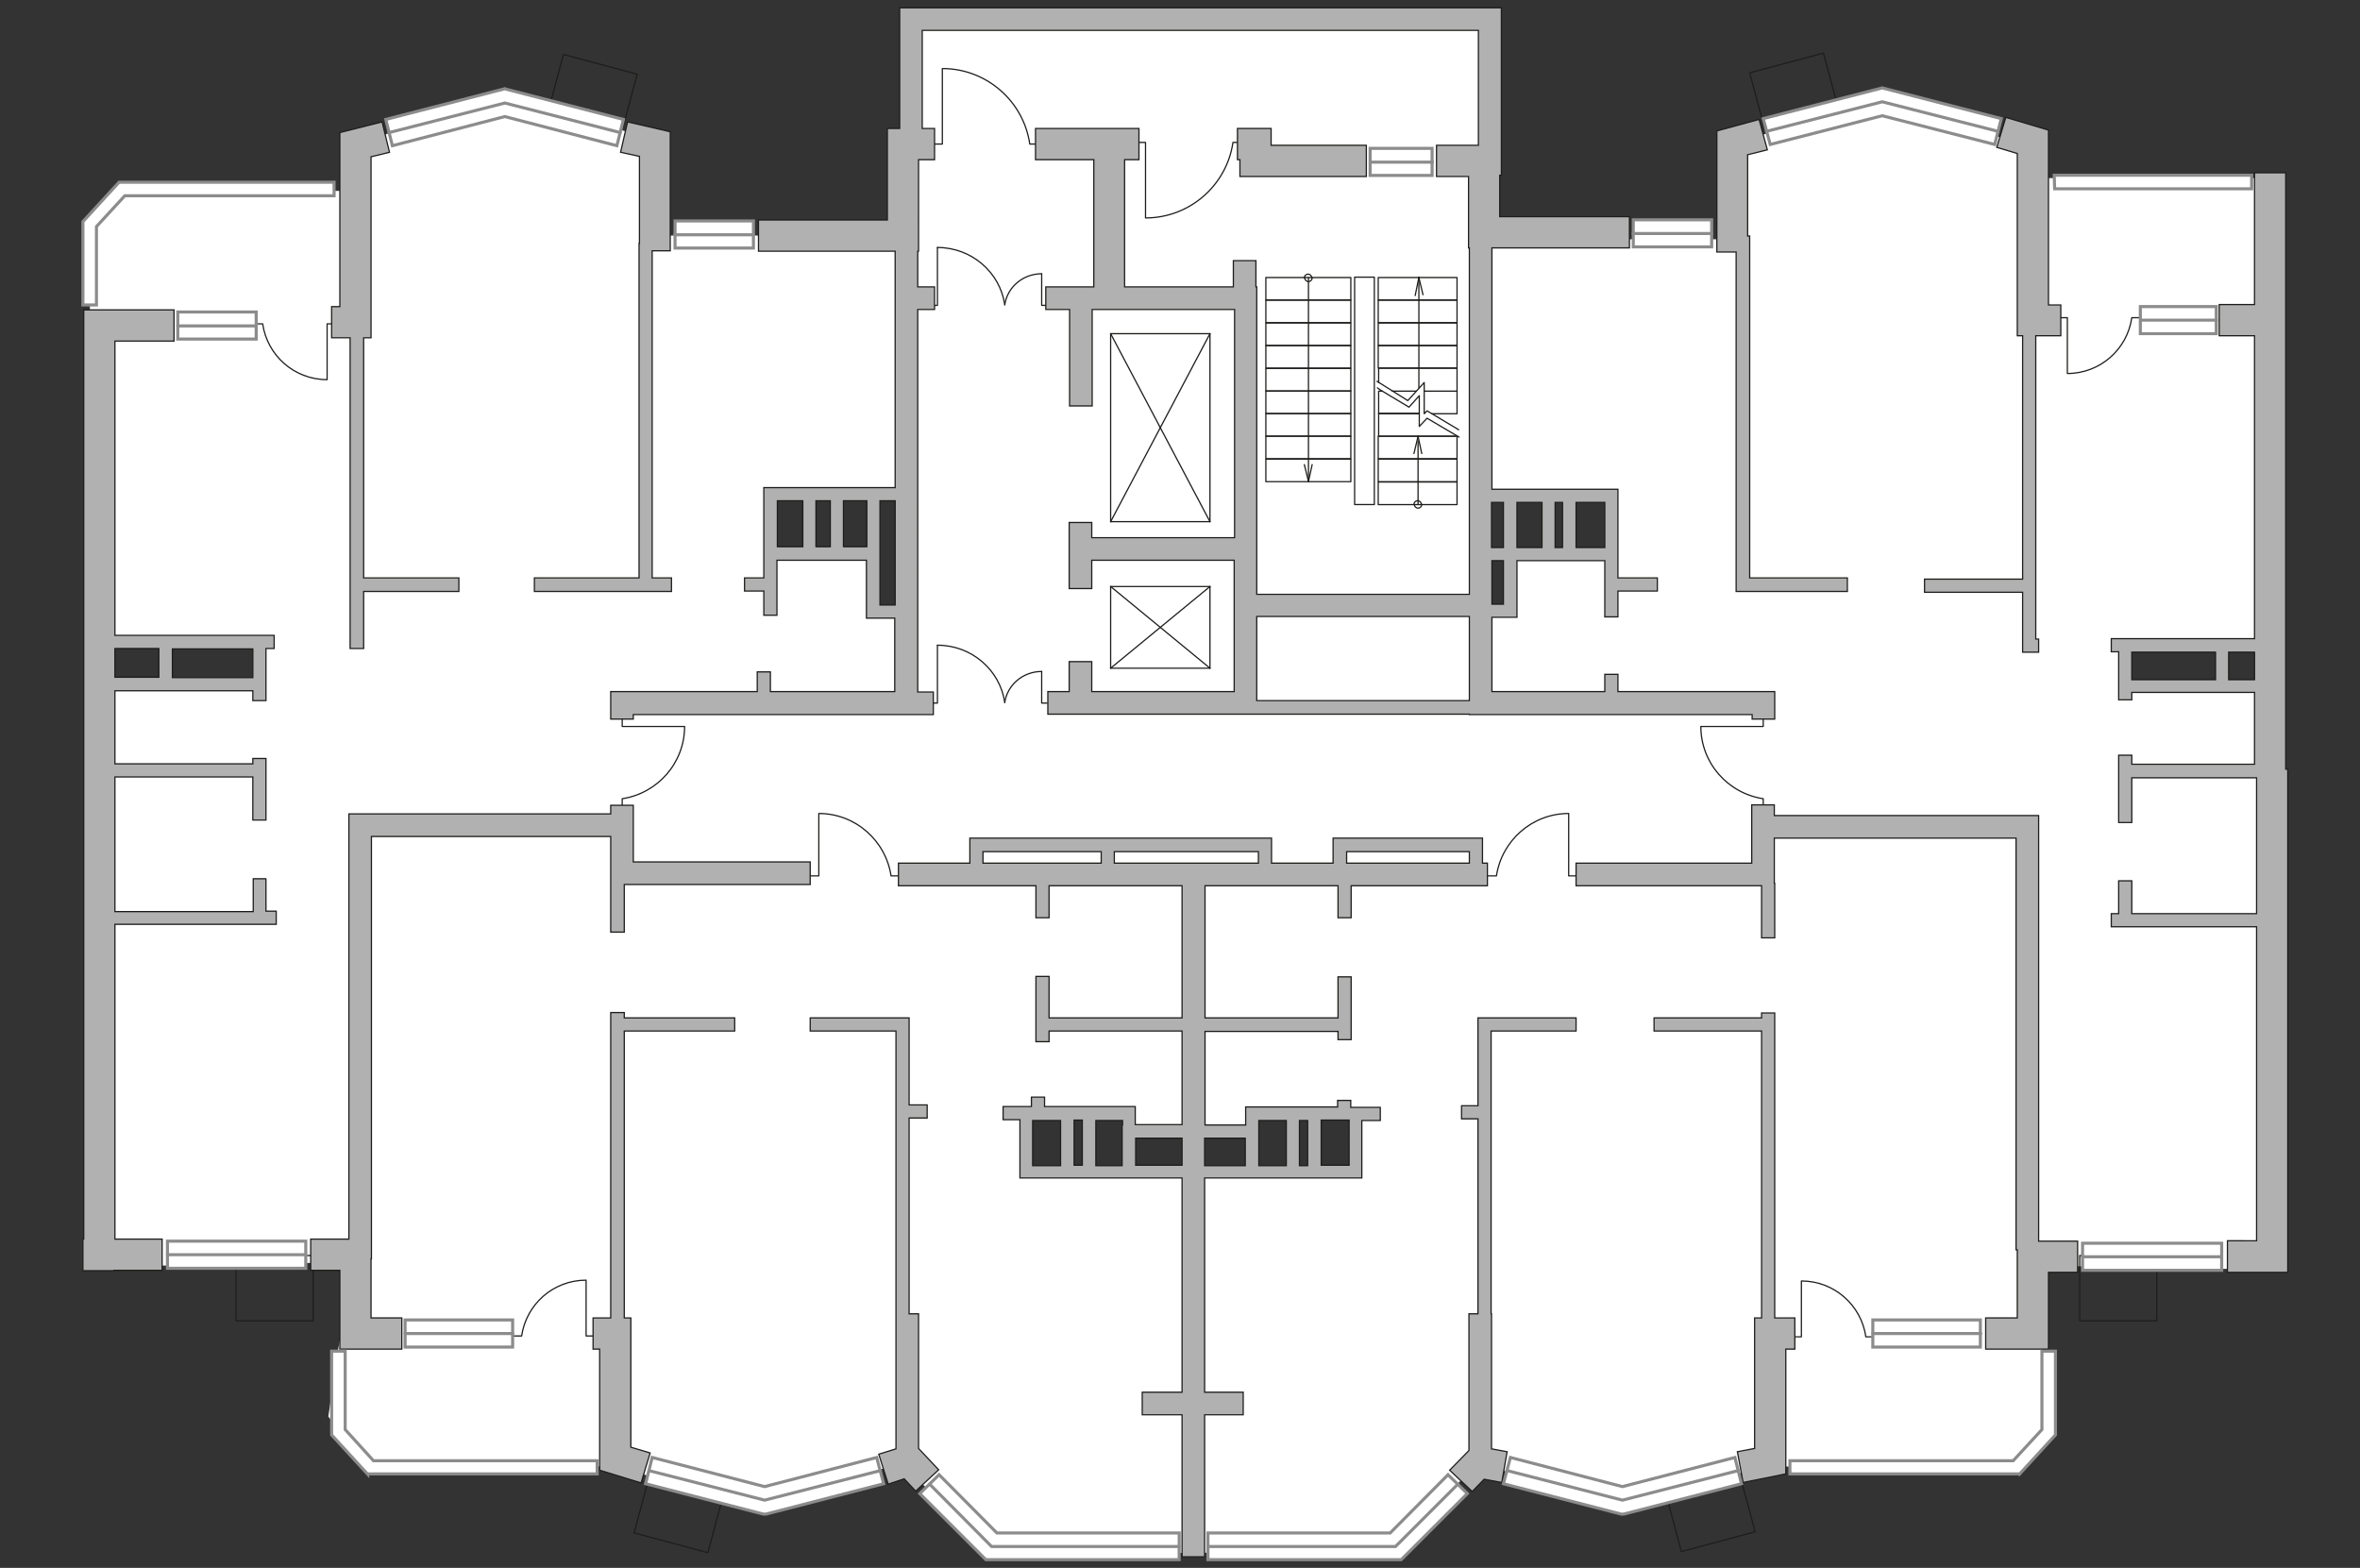 <?xml version="1.0" encoding="utf-8"?>
<!-- Generator: Adobe Illustrator 25.1.0, SVG Export Plug-In . SVG Version: 6.00 Build 0)  -->
<svg version="1.1" id="Слой_1" xmlns="http://www.w3.org/2000/svg" xmlns:xlink="http://www.w3.org/1999/xlink" x="0px" y="0px"
	 viewBox="0 0 575 382" style="enable-background:new 0 0 575 382;" xml:space="preserve">
<rect x="0" y="0" width="575" height="382" fill="#333333" stroke="none"/>
<style type="text/css">
	.st0{fill:#FFFFFF;}
	.st1{fill:none;stroke:#1D1D1B;stroke-width:0.3;stroke-linecap:round;stroke-linejoin:round;stroke-miterlimit:10;}
	.st2{fill:#B1B1B1;stroke:#1D1D1B;stroke-width:0.3;stroke-miterlimit:10;}
	.st3{fill:#FFFFFF;stroke:#8C8C8C;stroke-width:0.75;stroke-linecap:round;stroke-miterlimit:10;}
	.st4{fill:none;stroke:#8C8C8C;stroke-width:0.75;stroke-linecap:round;stroke-miterlimit:10;}
</style>
<path id="bg_1_" class="st0" d="M493.8,309l-0.1-23.6l-0.5-83.6h-7.7l8-0.2l0.9,106.7l61.5,1.1l-1.2-138.9l-0.2-5.4l-0.1-36.1h-0.1
	V115h0l0-16.2L553.1,78l0.5-20.6l0.7-14l-58.9,0V36l-37.1-11.7l-36.9,10.9v23.1h-59.6V3.5H221.3v53.9h-61.1V34.3l-36.9-10.9
	L86.2,35.2v11.3H29.9l-8,7.7v22.4l3.3,22.2l1.6,57.6h37.5v10.5H26.9l-0.1,2.8l-1.2,138.9l60.5-1.1l0,1.5l-3.8,20.2L80,345.1
	l9.2,13.3l61.2-1.2l32.3,10.2l36.9-10.9l20.7,20.4l49,1.5l0.1-92.1h-14.3v-0.7h-25.1V271h25.1v4.7h14.3l0.1-56.7h0.8l0.2,159.4
	l49-1.5l20.7-20.4l36.9,10.9l32.3-10.2l61.2,1.2l9.2-13.3l-2.3-15.8L493.8,309z M517.8,157.9H552v8.4h-34.2V157.9z M392.6,120.8
	v13.4h-24.9v15.4h-6v-15.4v-13.4H392.6z M187.7,120.1h33.1v7h0.5v21.7h-8.5v-13.4h-25.1V120.1z M126.9,201.9H88.1l0-1l39.5,0.9
	L126.9,201.9z M330.2,284.7H305H292v-8.3H305V271h25.2V284.7z"/>
<g id="plan">
	<g>
		<g>
			<rect x="506.7" y="305.9" class="st1" width="18.8" height="15.9"/>
			<rect x="57.5" y="305.9" class="st1" width="18.8" height="15.9"/>
			
				<rect x="135.2" y="15.5" transform="matrix(0.966 0.259 -0.259 0.966 10.693 -36.723)" class="st1" width="18.6" height="13.3"/>
			
				<rect x="427.7" y="15.2" transform="matrix(-0.966 0.259 -0.259 -0.966 864.813 -70.314)" class="st1" width="18.6" height="13.3"/>
			
				<rect x="155.7" y="362.8" transform="matrix(0.966 0.259 -0.259 0.966 101.498 -30.155)" class="st1" width="18.6" height="13.3"/>
			
				<rect x="407.6" y="362.8" transform="matrix(-0.966 0.259 -0.259 -0.966 915.328 618.105)" class="st1" width="18.6" height="13.3"/>
			<g>
				<line class="st1" x1="270.6" y1="81.3" x2="294.8" y2="81.3"/>
				<line class="st1" x1="294.8" y1="81.3" x2="294.8" y2="127.1"/>
				<line class="st1" x1="294.8" y1="127.1" x2="270.6" y2="127.1"/>
				<line class="st1" x1="270.6" y1="127.1" x2="270.6" y2="81.3"/>
				<line class="st1" x1="270.6" y1="127.1" x2="294.8" y2="81.3"/>
				<line class="st1" x1="294.8" y1="127.1" x2="270.6" y2="81.3"/>
			</g>
			<g>
				<line class="st1" x1="270.6" y1="142.9" x2="294.8" y2="142.9"/>
				<line class="st1" x1="294.8" y1="142.9" x2="294.8" y2="162.8"/>
				<line class="st1" x1="294.8" y1="162.8" x2="270.6" y2="162.8"/>
				<line class="st1" x1="270.6" y1="162.8" x2="270.6" y2="142.9"/>
				<line class="st1" x1="270.6" y1="162.8" x2="294.8" y2="142.9"/>
				<line class="st1" x1="294.8" y1="162.8" x2="270.6" y2="142.9"/>
			</g>
			<path class="st1" d="M151.6,197v-2.4c8.6-1.3,15.2-8.7,15.2-17.6h-15.2l0-2.7"/>
			<path class="st1" d="M219.5,213.4h-2.4c-1.3-8.6-8.7-15.2-17.6-15.2v15.2l-2.7,0"/>
			<path class="st1" d="M362.2,213.4h2.4c1.3-8.6,8.7-15.2,17.6-15.2v15.2l2.7,0"/>
			<path class="st1" d="M429.6,197v-2.4c-8.6-1.3-15.2-8.7-15.2-17.6h15.2l0-2.7"/>
			<g>
				<g>
					<polyline class="st1" points="253.8,163.6 253.8,171.3 255.1,171.3 					"/>
					<path class="st1" d="M244.8,171.3"/>
					<path class="st1" d="M244.8,171.2c0.6-4.3,4.4-7.6,9-7.6"/>
				</g>
				<g>
					<polyline class="st1" points="228.4,157.2 228.4,171.3 227,171.3 					"/>
					<path class="st1" d="M244.8,171.3"/>
					<path class="st1" d="M244.8,171.1c-1.2-7.9-8.1-13.9-16.4-13.9"/>
				</g>
			</g>
			<g>
				<g>
					<polyline class="st1" points="253.8,66.7 253.8,74.4 255.1,74.4 					"/>
					<path class="st1" d="M244.8,74.4"/>
					<path class="st1" d="M244.8,74.3c0.6-4.3,4.4-7.6,9-7.6"/>
				</g>
				<g>
					<polyline class="st1" points="228.4,60.3 228.4,74.4 227,74.4 					"/>
					<path class="st1" d="M244.8,74.4"/>
					<path class="st1" d="M244.8,74.2c-1.2-7.9-8.1-13.9-16.4-13.9"/>
				</g>
			</g>
			<path class="st1" d="M253.8,35.1h-2.9c-1.5-10.4-10.5-18.4-21.3-18.4l0,18.4l-3.2,0"/>
			<path class="st1" d="M303.3,34.7h-2.9c-1.5,10.4-10.5,18.4-21.3,18.4l0-18.4l-3.2,0"/>
			<path class="st1" d="M61.8,78.9H64c1.1,7.7,7.7,13.6,15.7,13.6l0-13.6l2.4,0"/>
			<path class="st1" d="M124.9,325.5h2.2c1.1-7.7,7.7-13.6,15.7-13.6v13.6l2.4,0"/>
			<path class="st1" d="M456.8,325.7h-2.2c-1.1-7.7-7.7-13.6-15.7-13.6v13.6l-2.4,0"/>
			<path class="st1" d="M521.6,77.4h-2.2c-1.1,7.7-7.7,13.6-15.7,13.6l0-13.6l-2.4,0"/>
			<g>
				<polyline class="st1" points="335.6,94.5 336.3,95 343.3,99.2 345.8,96.4 345.8,103.9 347.7,101.9 355.5,106.5 				"/>
				<polyline class="st1" points="335.5,92.9 343,97.6 347,93.2 347,100.8 347.7,100.1 355.4,104.7 				"/>
				
					<rect x="308.4" y="95.3" transform="matrix(-1 4.458421e-11 -4.458421e-11 -1 637.519 196.059)" class="st1" width="20.7" height="5.5"/>
				
					<rect x="308.4" y="89.7" transform="matrix(-1 4.454025e-11 -4.454025e-11 -1 637.519 184.97)" class="st1" width="20.7" height="5.5"/>
				
					<rect x="308.4" y="84.2" transform="matrix(-1 4.449629e-11 -4.449629e-11 -1 637.519 173.882)" class="st1" width="20.7" height="5.5"/>
				
					<rect x="308.4" y="111.8" transform="matrix(-1 4.454025e-11 -4.454025e-11 -1 637.519 229.155)" class="st1" width="20.7" height="5.5"/>
				
					<rect x="308.4" y="106.3" transform="matrix(-1 4.454025e-11 -4.454025e-11 -1 637.519 218.067)" class="st1" width="20.7" height="5.5"/>
				
					<rect x="308.4" y="100.7" transform="matrix(-1 4.454025e-11 -4.454025e-11 -1 637.519 206.978)" class="st1" width="20.7" height="5.5"/>
				
					<rect x="308.4" y="78.6" transform="matrix(-1 4.454025e-11 -4.454025e-11 -1 637.519 162.793)" class="st1" width="20.7" height="5.5"/>
				
					<rect x="308.4" y="73.1" transform="matrix(-1 4.445232e-11 -4.445232e-11 -1 637.519 151.705)" class="st1" width="20.7" height="5.5"/>
				
					<rect x="308.4" y="67.5" transform="matrix(-1 4.458421e-11 -4.458421e-11 -1 637.519 140.617)" class="st1" width="20.7" height="5.5"/>
				<polyline class="st1" points="336.8,95.3 335.9,95.3 335.9,100.8 345.7,100.8 				"/>
				<polyline class="st1" points="355,95.3 355,89.7 335.9,89.7 335.9,93.2 				"/>
				<line class="st1" x1="339.2" y1="95.3" x2="345.1" y2="95.3"/>
				<polyline class="st1" points="348.9,100.8 355,100.8 355,95.3 347,95.3 				"/>
				
					<rect x="335.9" y="84.2" transform="matrix(-1 4.497324e-11 -4.497324e-11 -1 690.898 173.882)" class="st1" width="19.2" height="5.5"/>
				
					<rect x="335.9" y="78.6" transform="matrix(-1 4.492572e-11 -4.492572e-11 -1 690.898 162.793)" class="st1" width="19.2" height="5.5"/>
				
					<rect x="335.9" y="117.3" transform="matrix(-1 4.497324e-11 -4.497324e-11 -1 690.898 240.244)" class="st1" width="19.2" height="5.5"/>
				
					<rect x="335.9" y="111.8" transform="matrix(-1 4.492572e-11 -4.492572e-11 -1 690.898 229.155)" class="st1" width="19.2" height="5.5"/>
				
					<rect x="335.9" y="106.3" transform="matrix(-1 4.388211e-11 -4.388211e-11 -1 690.898 218.067)" class="st1" width="19.2" height="5.5"/>
				<polyline class="st1" points="345.8,100.7 335.9,100.7 335.9,106.3 354.6,106.3 				"/>
				
					<rect x="335.9" y="73.1" transform="matrix(-1 4.497324e-11 -4.497324e-11 -1 690.898 151.705)" class="st1" width="19.2" height="5.5"/>
				
					<rect x="335.9" y="67.5" transform="matrix(-1 4.497324e-11 -4.497324e-11 -1 690.898 140.617)" class="st1" width="19.2" height="5.5"/>
				
					<rect x="330.1" y="67.5" transform="matrix(-1 4.510380e-11 -4.510380e-11 -1 664.948 190.43)" class="st1" width="4.8" height="55.4"/>
				<g>
					<g>
						<line class="st1" x1="346.7" y1="71.8" x2="345.7" y2="67.6"/>
						<line class="st1" x1="345.7" y1="67.6" x2="344.8" y2="72"/>
					</g>
					<line class="st1" x1="345.7" y1="94.5" x2="345.7" y2="67.5"/>
				</g>
				<g>
					<g>
						<g>
							<line class="st1" x1="346.4" y1="110.5" x2="345.5" y2="106.3"/>
							<line class="st1" x1="345.5" y1="106.3" x2="344.5" y2="110.5"/>
						</g>
						<line class="st1" x1="345.5" y1="122.9" x2="345.5" y2="107.4"/>
					</g>
					<g>
						<path class="st1" d="M344.5,122.9c0-0.5,0.4-0.9,0.9-0.9c0.5,0,0.9,0.4,0.9,0.9"/>
						<path class="st1" d="M346.4,122.9c0,0.5-0.4,0.9-0.9,0.9c-0.5,0-0.9-0.4-0.9-0.9"/>
					</g>
				</g>
				<g>
					<g>
						<g>
							<line class="st1" x1="317.8" y1="113.2" x2="318.8" y2="117.3"/>
							<line class="st1" x1="318.8" y1="117.3" x2="319.7" y2="113.2"/>
						</g>
						<line class="st1" x1="318.8" y1="67.7" x2="318.8" y2="117.3"/>
					</g>
					<g>
						<path class="st1" d="M319.7,67.7c0,0.5-0.4,0.9-0.9,0.9c-0.5,0-0.9-0.4-0.9-0.9"/>
						<path class="st1" d="M317.8,67.7c0-0.5,0.4-0.9,0.9-0.9c0.5,0,0.9,0.4,0.9,0.9"/>
					</g>
				</g>
			</g>
		</g>
		<g>
			<polygon class="st2" points="301.5,31.3 301.5,38.9 302.1,38.9 302.1,43 332.9,43 332.9,35.4 309.7,35.4 309.7,31.3 			"/>
			<path class="st2" d="M542.7,302.4v7.6h14.7l0-110.1h0v-12.5h-0.5V81.8v-2.1V42.1h-7.6v32.1h-8.6v7.6h8.6v73.8h-34.9v3.2h1.8v11.7
				h3.2v-1.8h20.4h0.5h9v17.5h-29.9v-2.2h-3.2v2.2v0.3v13.9h3.2v-10.9h30.4v11.5h0v21.6h-30.4v-8h-3.2v8h-1.8v3.2h1.8h0.6h33v76.5
				H542.7z M519.4,165.6v-6.7h20.4v6.7H519.4z M543,165.6v-6.7h6.3v6.7H543z"/>
			<polygon class="st2" points="90.4,306.7 90.5,306.7 90.5,203.8 148.8,203.8 148.8,215.5 148.8,215.5 148.8,227.1 152.1,227.1 
				152.1,215.5 197.4,215.5 197.4,210 154.3,210 154.3,196.2 148.8,196.2 148.8,198.3 85,198.3 85,301.9 75.7,301.9 75.7,309.5 
				82.8,309.5 82.8,328.7 97.9,328.7 97.9,321.1 90.4,321.1 			"/>
			<path class="st2" d="M64.9,214.1h-3.2v8H28v-32.8h33.6v10.5h3.2v-15h-3.2v1.3H28v-9.9v-7.9h33.6v2.4h3.2V158h2v-3.2H28V83.1h14.4
				v-7.6h-22v82.2v14.6v129.6h-0.2v7.7h7.6v-0.1h11.7v-7.6H28v-76.7h36.2h0.6h2.5v-3.2h-2.5V214.1z M28,158h10.7v7H28V158z
				 M61.6,165.1H42v-7h19.6V165.1z"/>
			<polygon class="st2" points="85.3,158 88.6,158 88.6,144.1 111.8,144.1 111.8,140.8 88.6,140.8 88.6,82.3 90.4,82.3 90.4,38.2 
				94.9,37.1 93.1,29.7 82.8,32.3 82.8,74.7 80.8,74.7 80.8,82.3 85.3,82.3 			"/>
			<polygon class="st2" points="163.6,140.8 158.9,140.8 158.9,61.1 163.3,61.1 163.3,32.1 152.9,29.7 151.2,37.1 155.8,38.1 
				155.8,59.3 155.7,59.3 155.7,140.8 130.2,140.8 130.2,144.1 163.6,144.1 			"/>
			<path class="st2" d="M186.1,149.9h3.2v-13.4h21.8v14.1h6.9v17.9h-30.3v-4.8h-3.2v4.8h-35.7v6.7h5.5v-1.1h73.1v-5.5h-3.8V75.4h4.1
				v-5.5h-4.1v-8.7h0.2V38.9h3.9v-7.6h-3V7.4h135.5v28H350V43h7.8v17.4h0.2v84.4h-51.8V69.9H306v-6.4h-5.5v6.4H274v-31h3.5v-7.6
				h-25.2v7.6h14.2v31h-11.7v5.5h5.8v23.5h5.5V75.4h34.7V131H266v-3.7h-5.5v16.1h5.5v-6.9h34.7v32H266v-7.3h-5.5v7.3h-5.2v5.5h50.9
				V174h51.8v0.1h68.9v1.1h5.5v-6.7h-38.2v-4.2H391v4.2h-27.5v-18.1h6.1v-13.8H391v13.7h3.2v-6.3h9.6v-3.2h-9.6v-4.7v-2.7v-14.2
				h-30.7V60.4H397v-7.6h-31.6V42.7h0.4V1.9H219.2v29.4h-3v22.3h-31.4v7.6h33.3v57.6h-32v16.8v5.2h-4.7v3.2h4.7V149.9z M306.2,170.7
				v-20.5h51.8v20.5H306.2z M366.3,147.2h-2.8v-10.6h2.8V147.2z M375.7,133.4h-6.1v-11h6.1V133.4z M378.9,122.4h1.8v11h-1.8V122.4z
				 M391,133.4h-7v-11h7V133.4z M366.3,122.4v11h-2.9v-11H366.3z M198.8,133.3V122h3.5v11.2H198.8z M205.5,133.3V122h5.7v11.2H205.5
				z M218.1,147.4h-3.7v-11.8v-2.4V122h3.7V147.4z M195.6,122v11.2h-6.2V122H195.6z"/>
			<polygon class="st2" points="496.7,198.7 432.3,198.7 432.3,196.1 426.8,196.1 426.8,210.3 384,210.3 384,215.8 429.2,215.8 
				429.2,228.5 432.4,228.5 432.4,215.2 432.3,215.2 432.3,204.2 491.2,204.2 491.2,304.5 491.5,304.5 491.5,321.1 483.8,321.1 
				483.8,328.7 499.1,328.7 499.1,310 506.2,310 506.2,302.4 496.7,302.4 			"/>
			<polygon class="st2" points="423,140.8 423,140.8 423,144.1 450.1,144.1 450.1,140.8 426.3,140.8 426.3,57.5 425.8,57.5 
				425.8,37.7 430.6,36.5 428.6,29.1 418.3,31.9 418.3,61.4 423,61.4 			"/>
			<polygon class="st2" points="492.8,158.9 496.7,158.9 496.7,155.7 496,155.7 496,81.8 502.1,81.8 502.1,74.3 499.1,74.3 
				499.1,31.7 488.7,28.6 486.5,35.9 491.5,37.4 491.5,81.8 492.8,81.8 492.8,141.1 468.9,141.1 468.9,144.3 492.8,144.3 			"/>
			<polygon class="st2" points="432.4,246.8 429.2,246.8 429.2,248 403,248 403,251.2 429.2,251.2 429.2,321.1 427.5,321.1 
				427.5,352.9 423.3,353.7 424.7,361.2 435.1,359.1 435.1,328.7 437.3,328.7 437.3,321.1 432.4,321.1 			"/>
			<polygon class="st2" points="360.1,269.4 356.1,269.4 356.1,272.6 360.1,272.6 360.1,320.1 357.9,320.1 357.9,353.4 353.2,358.2 
				358.7,363.4 361.6,360.4 365.9,361.2 367.2,353.7 363.4,353 363.4,320.1 363.3,320.1 363.3,251.2 384,251.2 384,248 360.1,248 
							"/>
			<polygon class="st2" points="152.1,246.7 148.8,246.7 148.8,321.1 144.5,321.1 144.5,328.7 146.1,328.7 146.1,358.2 156.2,361.3 
				158.4,354 153.7,352.6 153.7,321.1 152.1,321.1 152.1,251.2 179,251.2 179,248 152.1,248 			"/>
			<polygon class="st2" points="223.8,320.1 221.5,320.1 221.5,272.4 225.9,272.4 225.9,269.2 221.5,269.2 221.5,248 197.4,248 
				197.4,251.2 218.3,251.2 218.3,323 218.3,323 218.3,353 214.1,354.3 216.4,361.6 220.3,360.3 223.1,363.3 228.7,358.1 
				223.8,352.9 			"/>
			<path class="st2" d="M329.1,269.7v-1.6h-3.2v1.6h-22.4v4.4h-9.9v-22.8H326v2h3.2v-15.3H326V248h-32.4v-32.2H326v7.8h3.2v-7.8
				h33.2v-5.5h-1.2v-6.1h-36.4v6.1h-15v-6.1h-73.5v0.3v5.8h-17.4v5.5h33.5v7.8h3.2v-7.8H288V248h-32.4v-10.1h-3.2v15.9h3.2v-2.6H288
				v22.8h-11.4v-4.4h-22.1v-2.3h-3.2v2.3h-2.8h-4.1v3.2h4.1v14.2H288v52.2h-9.7v5.5h9.7v34.6h5.5v-34.6h9.4v-5.5h-9.4v-52.2h38.3
				V273h4.5v-3.2h-4.5H329.1z M328.1,207.5H358v2.8h-29.9V207.5z M306.6,210.3h-35.1v-2.8h35.1V210.3z M239.5,207.5h28.8v2.8h-28.8
				V207.5z M318.6,273v11h-2v-11H318.6z M306.7,273h6.7v11h-6.7v-6.1v-3.8V273z M273.4,274.1v9.9H267v-11h6.5V274.1z M263.7,283.9
				h-2v-11h2V283.9z M251.7,273h0.7h0.5h1.6h3.9v11h-6.8V273z M276.7,283.9v-6.6H288v6.6H276.7z M293.5,277.3h9.9v0.6v6.1h-9.9
				V277.3z M328.6,283.9h-6.7v-11h4h2.8V283.9z"/>
		</g>
	</g>
</g>
<g id="windows_1_">
	<g>
		<g>
			<rect x="40.8" y="302.4" class="st3" width="33.7" height="6.6"/>
			<line class="st3" x1="40.8" y1="305.7" x2="74.5" y2="305.7"/>
		</g>
		<g>
			<rect x="98.7" y="321.6" class="st3" width="26.2" height="6.6"/>
			<line class="st3" x1="98.7" y1="324.9" x2="124.9" y2="324.9"/>
		</g>
		<g>
			<rect x="456.3" y="321.6" class="st3" width="26.2" height="6.6"/>
			<line class="st3" x1="456.3" y1="324.9" x2="482.6" y2="324.9"/>
		</g>
		<g>
			<rect x="507.4" y="302.9" class="st3" width="33.9" height="6.6"/>
			<line class="st3" x1="507.4" y1="306.2" x2="541.2" y2="306.2"/>
		</g>
		<g>
			
				<rect x="43.3" y="76.1" transform="matrix(-1 -5.831360e-09 5.831360e-09 -1 105.716 158.709)" class="st3" width="19.1" height="6.6"/>
			<line class="st3" x1="62.4" y1="79.4" x2="43.3" y2="79.4"/>
		</g>
		<g>
			
				<rect x="164.4" y="53.9" transform="matrix(-1 -5.830360e-09 5.830360e-09 -1 347.969 114.332)" class="st3" width="19.1" height="6.6"/>
			<line class="st3" x1="183.5" y1="57.2" x2="164.4" y2="57.2"/>
		</g>
		<g>
			
				<rect x="397.9" y="53.6" transform="matrix(-1 -5.830312e-09 5.830312e-09 -1 814.936 113.752)" class="st3" width="19.1" height="6.6"/>
			<line class="st3" x1="417" y1="56.9" x2="397.9" y2="56.9"/>
		</g>
		<g>
			
				<rect x="521.6" y="74.8" transform="matrix(-1 -6.036493e-09 6.036493e-09 -1 1061.58 156.098)" class="st3" width="18.5" height="6.6"/>
			<line class="st3" x1="540" y1="78" x2="521.6" y2="78"/>
		</g>
		<g>
			
				<rect x="333.9" y="36.2" transform="matrix(-1 -7.386057e-09 7.386057e-09 -1 682.822 78.947)" class="st3" width="15.1" height="6.6"/>
			<line class="st3" x1="349" y1="39.5" x2="333.9" y2="39.5"/>
		</g>
		<polygon class="st3" points="145.5,355.9 91,355.9 84.1,348.3 84.1,329.2 80.8,329.2 80.8,349.6 80.8,349.6 80.8,349.6 
			80.8,349.6 80.8,349.6 89.6,359.2 89.6,359.1 145.5,359.1 		"/>
		<polygon class="st3" points="436.1,355.9 490.5,355.9 497.5,348.3 497.5,329.2 500.8,329.2 500.8,349.6 500.8,349.6 500.8,349.6 
			500.8,349.6 500.8,349.6 492,359.2 491.9,359.1 436.1,359.1 		"/>
		<polygon class="st3" points="500.6,46 548.6,46 548.6,42.7 500.5,42.7 		"/>
		<polygon class="st3" points="81.4,47.7 30.4,47.7 23.5,55.2 23.5,74.3 20.2,74.3 20.2,54 20.2,54 20.2,54 20.2,54 20.2,54 
			29,44.4 29.1,44.4 81.4,44.4 		"/>
		<g>
			<polygon class="st3" points="215.3,361.5 213.6,355.1 186.3,362.2 158.9,355.1 157.3,361.5 186,368.9 186.3,368.9 186.6,368.9 
							"/>
			<polyline class="st4" points="158.1,358.3 186.3,365.5 214.5,358.3 			"/>
		</g>
		<g>
			<polygon class="st3" points="424.3,361.5 422.7,355.1 395.3,362.2 368,355.1 366.3,361.5 395,368.9 395.3,368.9 395.6,368.9 			
				"/>
			<polyline class="st4" points="367.2,358.3 395.3,365.5 423.5,358.3 			"/>
		</g>
		<g>
			<polygon class="st3" points="429.6,28.9 431.3,35.2 458.6,28.2 486,35.2 487.6,28.9 458.9,21.5 458.6,21.4 458.3,21.5 			"/>
			<polyline class="st4" points="486.8,32 458.6,24.8 430.4,32 			"/>
		</g>
		<g>
			<polygon class="st3" points="94,29.1 95.6,35.5 123,28.4 150.3,35.5 151.9,29.1 123.2,21.7 123,21.6 122.7,21.7 			"/>
			<polyline class="st4" points="151.1,32.3 123,25.1 94.8,32.3 			"/>
		</g>
		<g>
			<polygon class="st3" points="240.3,380 287.3,380 287.3,373.5 242.9,373.5 228.8,359.3 224.1,363.9 240.2,380 			"/>
			<polyline class="st4" points="226.5,361.6 241.6,376.8 287.3,376.8 			"/>
		</g>
		<g>
			<polygon class="st3" points="341.3,380 294.3,380 294.3,373.5 338.7,373.5 352.8,359.3 357.5,363.9 341.4,380 			"/>
			<polyline class="st4" points="355.2,361.6 340,376.8 294.3,376.8 			"/>
		</g>
	</g>
</g>
</svg>
